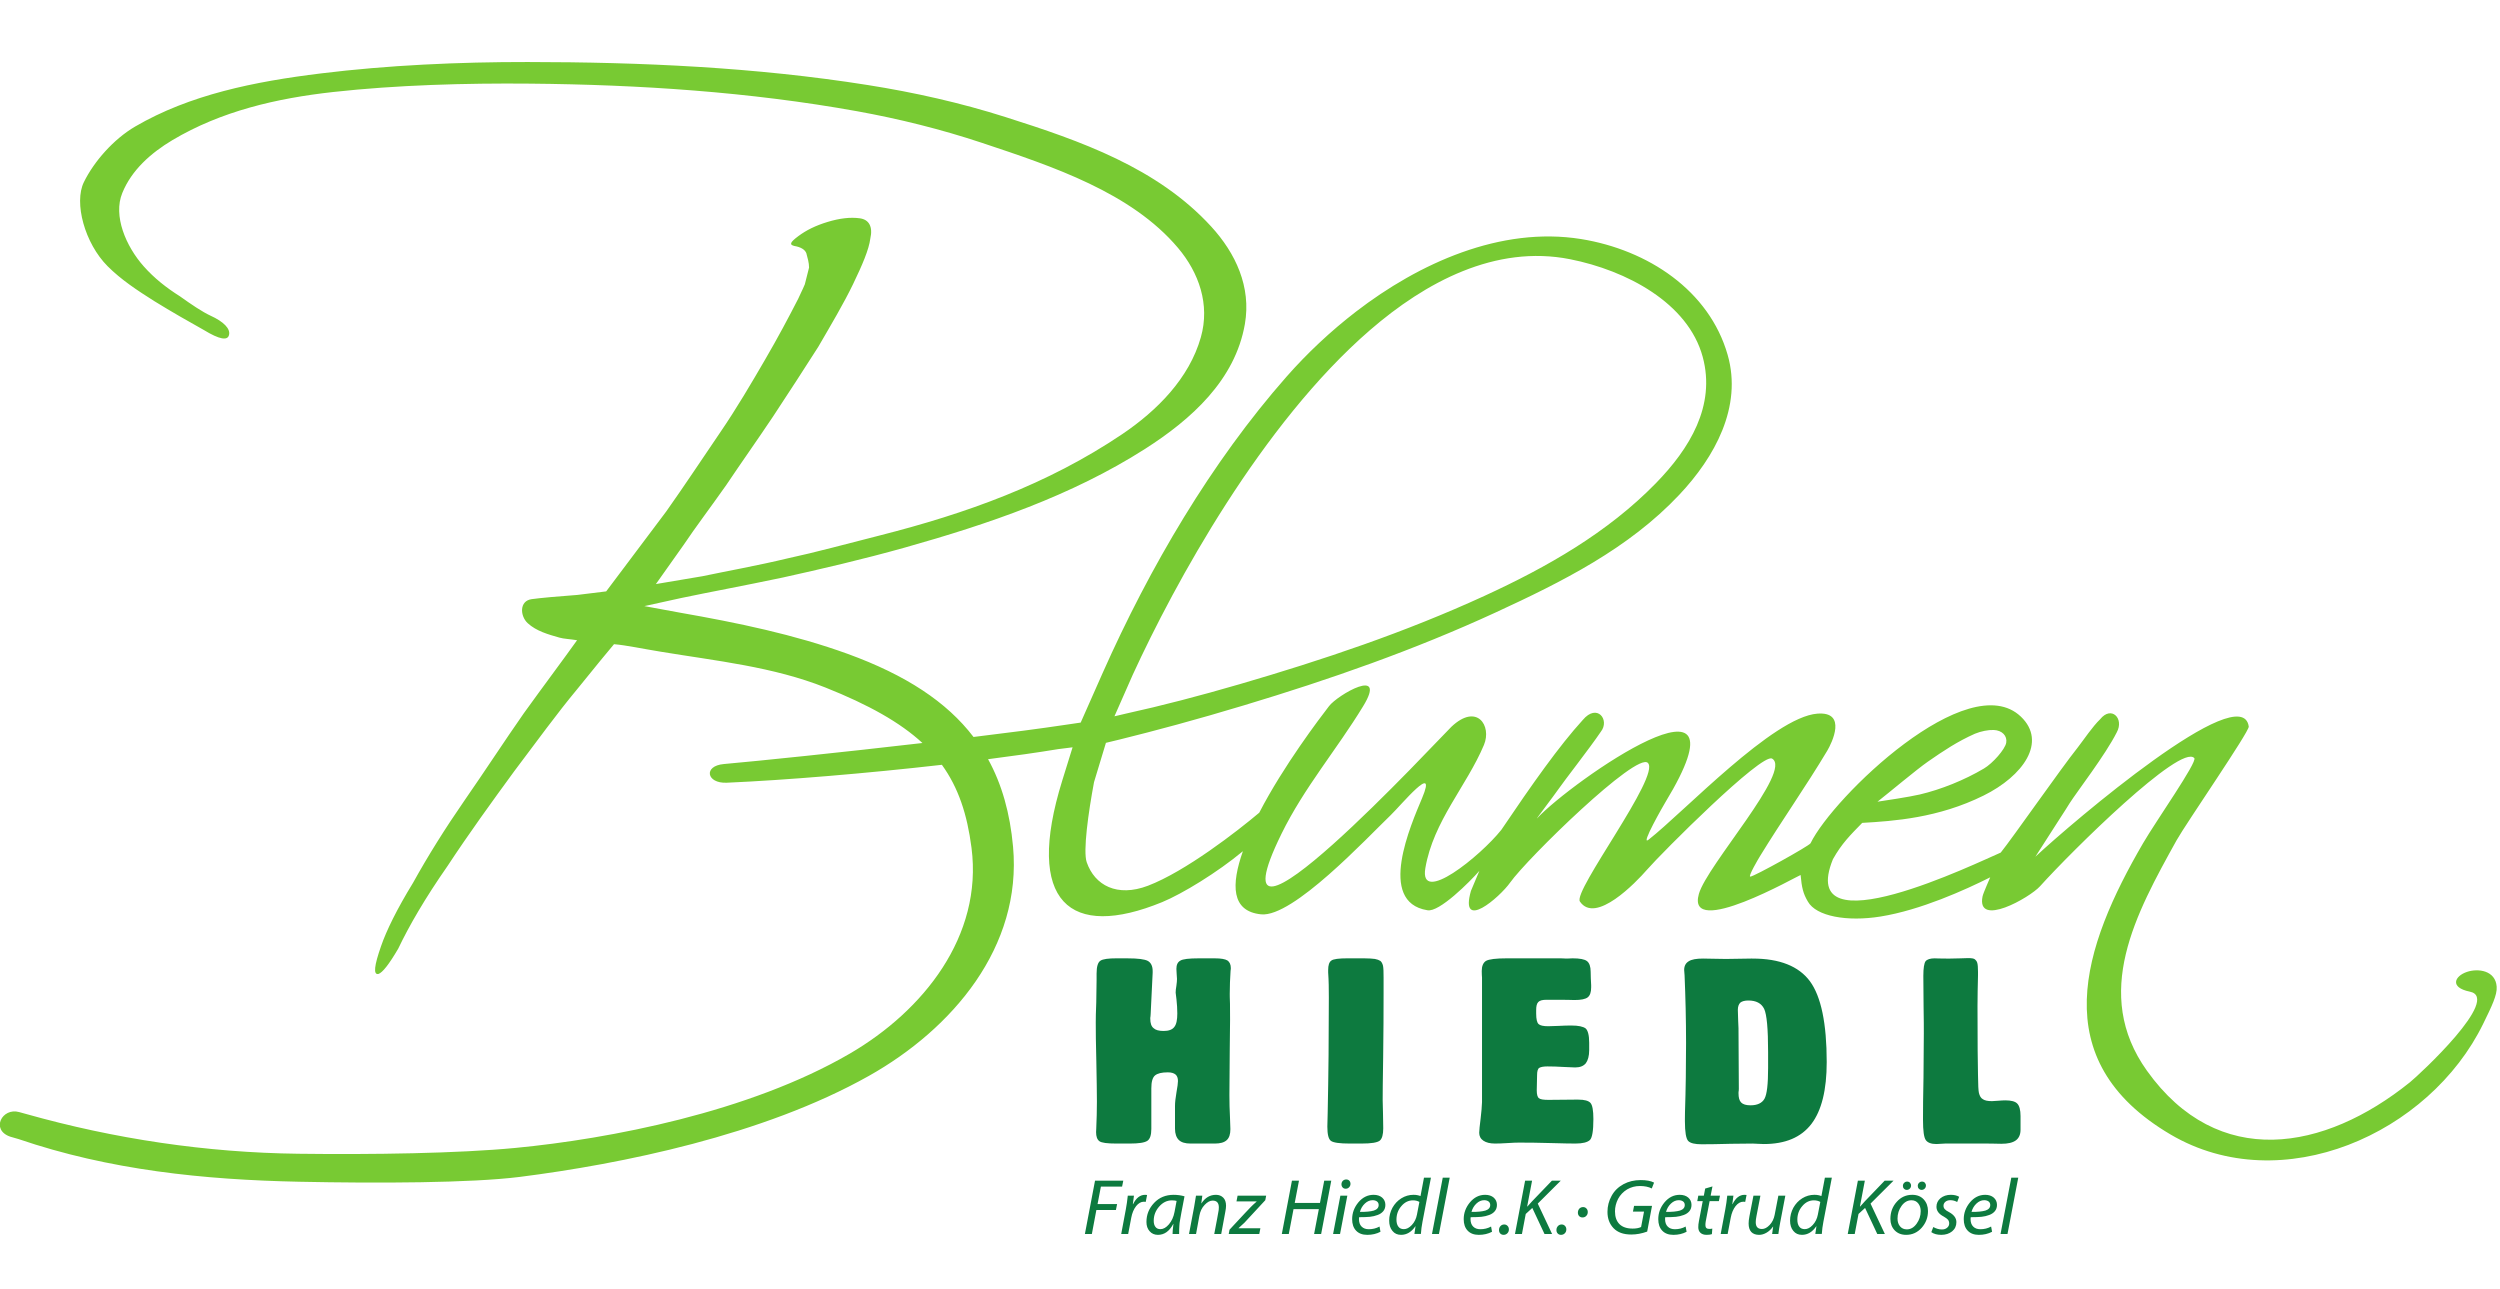 <?xml version="1.0" encoding="UTF-8" standalone="no"?>
<svg
   xmlns:dc="http://purl.org/dc/elements/1.1/"
   xmlns:cc="http://creativecommons.org/ns#"
   xmlns:rdf="http://www.w3.org/1999/02/22-rdf-syntax-ns#"
   xmlns:svg="http://www.w3.org/2000/svg"
   xmlns="http://www.w3.org/2000/svg"
   id="svg8"
   version="1.1"
   viewBox="0 0 135.467 69.85"
   height="264"
   width="512">
  <defs
     id="defs2" />
  <g
     transform="translate(0,-227.15)"
     id="layer1">
    <g
       id="g823"
       transform="matrix(0.258,0,0,-0.258,-7.692,431.821)">
      <path
         d="m 223.545,637.247 c -16.989,-1.973 -34.522,-3.782 -41.687,-4.415 -4.379,-0.381 -3.673,-4.107 0.578,-3.926 12.414,0.543 29.511,1.972 45.198,3.763 3.455,-4.778 5.319,-10.386 6.223,-17.443 2.39,-18.544 -10.113,-34.213 -25.546,-43.206 -21.169,-12.338 -50.625,-17.929 -70.183,-19.81 -11.995,-1.158 -30.306,-1.43 -45.649,-1.231 -19.359,0.235 -38.574,3.112 -57.209,8.359 -0.489,0.146 -0.977,0.272 -1.448,0.398 -3.564,0.996 -6.042,-3.745 -1.844,-5.174 l 1.7,-0.489 c 19.124,-6.53 38.9,-8.557 59.002,-8.973 16.537,-0.345 36.041,-0.272 46.282,1.013 21.223,2.696 51.131,8.721 73.349,21.224 17.587,9.895 32.187,27.102 30.269,48.144 -0.632,7.001 -2.334,13.082 -5.246,18.366 5.355,0.688 10.367,1.393 14.728,2.116 l 3.022,0.38 -2.17,-6.984 c -7.962,-25.655 1.664,-33.454 20.987,-25.529 4.216,1.737 11.616,6.242 16.953,10.693 -2.476,-7.038 -2.476,-12.629 3.837,-13.262 6.659,-0.669 22.146,15.976 27.212,20.843 2.133,2.044 9.914,11.506 6.584,3.565 -2.315,-5.538 -9.534,-21.803 1.086,-23.54 2.462,-0.561 9.046,6.079 10.946,8.268 -1.085,-2.604 -1.483,-3.565 -1.772,-4.215 -2.442,-8.648 6.007,-1.393 8.249,1.773 3.583,5.048 26.561,27.501 28.913,25.113 2.751,-2.678 -15.777,-26.904 -14.276,-29.111 3.275,-4.85 11.778,4.016 14.058,6.639 3.221,3.691 24.137,24.625 26.308,23.376 4.342,-2.514 -13.697,-22.416 -15.379,-28.424 -2.715,-9.607 20.843,3.855 21.367,3.981 0.237,-2.642 0.543,-3.926 1.52,-5.572 1.737,-3.112 8.233,-4.289 15.288,-3.149 8.413,1.357 17.768,5.591 23.015,8.232 0.036,0.018 -1.466,-3.275 -1.611,-4.016 -1.321,-6.604 9.879,-0.289 12.07,2.134 6.713,7.455 29.562,30.035 32.404,26.922 0.706,-0.777 -8.015,-13.17 -10.767,-17.893 -12.591,-21.639 -20.841,-45.522 5.828,-61.19 23.25,-13.641 54.332,0.108 65.642,23.34 1.772,3.62 2.93,5.989 2.804,7.726 -0.235,3.419 -3.89,3.908 -6.242,3.112 -2.587,-0.869 -3.709,-3.257 0.579,-4.143 6.785,-1.32 -10.493,-17.369 -12.574,-19.051 -17.967,-14.457 -40.276,-18.475 -55.22,2.442 -11.562,16.192 -2.352,32.947 6.242,48.417 1.899,3.401 15.288,22.832 15.144,23.863 -1.411,10.277 -37.036,-20.082 -44.816,-27.338 3.147,4.977 6.82,10.549 7.182,11.217 1.556,2.444 7.528,10.169 9.915,14.91 1.593,2.913 -1.14,5.681 -3.492,2.75 -1.627,-1.574 -3.348,-4.179 -4.723,-5.953 -3.582,-4.488 -13.606,-18.889 -16.157,-22.055 -4.614,-1.955 -43.115,-20.771 -35.245,-1.394 1.864,3.33 3.655,5.066 6.152,7.635 6.639,0.38 15.957,1.014 25.493,5.736 8.305,4.107 13.388,11.271 7.834,16.573 -11.055,10.567 -39.461,-16.88 -44.182,-26.597 -0.255,-0.525 -11.816,-6.966 -12.649,-7.002 -0.543,-0.036 1.773,3.872 2.044,4.306 4.541,7.419 9.679,14.709 14.113,22.128 0.978,1.647 4.234,8.286 -2.062,7.797 -9.299,-0.706 -27.99,-20.626 -35.481,-26.489 -1.808,-1.411 3.221,7.346 3.547,7.872 19.053,31.374 -19.667,4.432 -26.94,-3.366 -0.525,-0.561 3.728,5.013 4.451,6.08 1.213,1.772 6.604,8.648 8.938,12.104 1.953,2.461 -0.779,6.078 -3.8,2.461 -4.922,-5.393 -10.62,-13.461 -17.098,-23.068 -4.397,-5.519 -17.315,-15.977 -15.958,-8.034 1.683,9.862 8.648,17.189 12.303,25.855 1.701,4.036 -1.466,8.902 -6.839,3.817 -2.207,-2.08 -52.254,-56.269 -35.68,-22.47 4.759,9.697 11.599,17.676 17.152,26.796 5.174,8.466 -5.356,2.388 -7.165,0.018 -1.919,-2.496 -9.553,-12.502 -14.656,-22.381 -4.631,-3.908 -15.468,-12.32 -23.376,-15.343 -6.477,-2.46 -11.18,0.073 -12.862,4.939 -0.798,2.299 0.343,10.459 1.537,16.826 l 2.498,8.251 2.93,0.707 c 7.238,1.79 16.248,4.197 26.107,7.182 17.968,5.41 35.735,11.616 52.797,19.486 13.931,6.423 27.971,13.426 38.592,24.733 7.437,7.89 13.281,18.454 10.15,29.383 -3.853,13.481 -16.699,22.037 -30.793,24.318 -16.899,2.714 -34.069,-5.103 -47.223,-15.217 -5.391,-4.143 -10.331,-8.811 -14.601,-13.659 -15.867,-18.021 -28.75,-40.021 -38.629,-62.222 l -4.63,-10.457 -3.203,-0.47 c -5.175,-0.779 -11.941,-1.665 -19.306,-2.553 -5.626,7.383 -14.238,13.011 -26.398,17.442 -11.271,4.089 -23.195,6.55 -35.262,8.667 l -7.473,1.375 7.816,1.718 c 6.405,1.34 12.756,2.497 21.188,4.27 8.088,1.791 16.754,3.799 25.728,6.314 17.532,4.941 34.956,10.857 50.372,20.68 9.788,6.243 18.979,14.494 21.023,26.272 1.357,7.817 -1.955,14.872 -7.074,20.463 -11.327,12.375 -27.484,18.002 -43.151,22.978 -9.445,3.004 -19.16,5.192 -29.004,6.749 -23.61,3.744 -47.584,4.813 -71.395,4.83 -14.384,0.018 -29.437,-0.669 -43.387,-2.388 -14.058,-1.719 -27.592,-4.47 -39.063,-11.163 -4.523,-2.642 -8.649,-7.346 -10.766,-11.671 -2.135,-4.324 0.181,-12.864 4.994,-17.677 2.804,-2.803 6.187,-5.048 9.805,-7.327 3.637,-2.244 7.256,-4.307 10.368,-6.042 3.347,-2.044 5.048,-2.299 5.319,-1.032 0.309,1.266 -1.103,2.768 -3.908,4.035 -1.7,0.796 -3.944,2.297 -6.423,4.071 -2.806,1.772 -5.357,3.763 -7.599,6.295 -3.728,4.198 -6.46,10.603 -4.487,15.398 1.953,4.813 6.006,8.395 10.512,11.091 10.276,6.115 21.91,8.793 33.779,10.114 13.28,1.466 27.773,1.881 41.415,1.756 22.924,-0.217 45.956,-1.719 68.59,-5.79 8.885,-1.61 17.696,-3.799 26.289,-6.658 14.874,-4.957 31.319,-10.422 41.142,-22.056 4.381,-5.192 6.75,-11.869 4.796,-18.762 -2.442,-8.648 -9.228,-15.434 -16.519,-20.354 -15.705,-10.585 -32.858,-16.682 -50.931,-21.278 -7.003,-1.773 -13.444,-3.545 -19.36,-4.813 -6.152,-1.483 -13.081,-2.732 -17.876,-3.745 l -9.771,-1.647 5.807,8.196 c 2.533,3.781 5.61,7.816 8.992,12.63 3.04,4.541 6.423,9.3 9.807,14.365 3.347,5.049 6.423,9.844 9.499,14.638 2.787,4.796 5.321,9.065 7.292,13.135 1.936,4.017 3.347,7.292 3.636,9.589 0.579,2.534 -0.289,4.016 -2.225,4.272 -1.972,0.27 -4.216,0 -6.731,-0.761 -2.514,-0.76 -4.486,-1.737 -6.187,-3.005 -1.664,-1.248 -1.936,-1.772 -0.832,-2.044 1.393,-0.235 2.225,-0.759 2.533,-1.501 0.271,-1.032 0.578,-2.009 0.578,-3.04 -0.307,-1.266 -0.578,-2.261 -0.886,-3.51 -0.524,-1.267 -1.085,-2.297 -1.393,-3.039 -1.936,-3.781 -4.216,-8.088 -7.002,-12.865 -2.804,-4.811 -5.88,-10.095 -9.499,-15.378 -3.637,-5.338 -7.272,-10.856 -11.201,-16.411 l -12.627,-16.808 -6.043,-0.743 c -3.366,-0.234 -7.962,-0.652 -9.608,-0.886 -2.623,-0.362 -2.46,-3.546 -0.832,-5.048 1.808,-1.665 4.324,-2.371 6.694,-3.04 0.868,-0.253 2.281,-0.306 3.673,-0.542 -3.058,-4.288 -7.021,-9.553 -11.199,-15.361 -4.216,-6.042 -8.16,-12.122 -12.358,-18.164 -4.197,-6.062 -7.816,-11.869 -10.893,-17.424 -3.382,-5.518 -5.59,-10.024 -6.73,-13.334 -1.411,-4.035 -1.665,-6.043 -0.543,-5.809 0.85,0.271 2.224,2.009 4.161,5.319 2.28,4.778 5.609,10.549 10.367,17.37 4.488,6.821 9.245,13.388 14.022,19.921 4.76,6.315 8.975,12.122 13.172,17.171 3.89,4.812 6.676,8.214 7.762,9.481 2.678,-0.235 5.771,-0.923 9.788,-1.575 11.653,-1.934 23.611,-3.148 34.611,-7.526 9.12,-3.637 15.687,-7.329 20.374,-11.652 z m 66.635,12.356 c -8.378,-2.444 -16.509,-4.559 -23.721,-6.141 l -2.584,-0.606 3.853,8.741 c 8.779,19.12 27.082,52.709 49.834,72.381 11.637,10.062 26.339,17.988 42.012,14.878 11.825,-2.346 24.781,-9.164 27.852,-20.507 2.783,-10.277 -2.772,-19.302 -9.833,-26.537 -10.149,-10.404 -22.884,-17.637 -36.012,-23.667 -16.581,-7.615 -33.898,-13.44 -51.401,-18.543 z M 451.171,637.288 c -0.249,-1.368 -2.808,-4.289 -4.671,-5.394 -4.128,-2.445 -9.012,-4.407 -13.486,-5.46 -2.2,-0.517 -7.55,-1.32 -8.88,-1.513 2.312,1.802 8.208,6.762 10.606,8.425 3.318,2.303 6.22,4.235 9.852,5.849 1.286,0.53 2.813,0.831 3.947,0.79 1.775,-0.066 2.894,-1.25 2.631,-2.697"
         style="fill:#78ca33;fill-opacity:1;fill-rule:evenodd;stroke:none"
         id="path825" />
      <path
         d="m 264.402,592.027 v 0 c -1.8,0 -2.942,-0.15 -3.463,-0.497 -0.536,-0.346 -0.812,-1.239 -0.812,-2.693 v -1.338 c 0,-1.19 -0.054,-2.776 -0.07,-4.759 -0.087,-1.967 -0.104,-3.372 -0.104,-4.165 0,-1.768 0.016,-4.479 0.12,-8.18 0.07,-3.719 0.121,-6.545 0.121,-8.461 0,-1.852 -0.051,-3.752 -0.137,-5.686 -0.035,-0.379 -0.035,-0.628 -0.035,-0.711 0,-0.94 0.225,-1.57 0.693,-1.917 0.468,-0.347 1.644,-0.496 3.584,-0.496 h 2.806 c 1.87,0 3.099,0.181 3.688,0.578 0.554,0.365 0.832,1.207 0.832,2.496 v 8.528 c 0,1.338 0.241,2.247 0.761,2.692 0.537,0.447 1.403,0.662 2.701,0.662 0.746,0 1.265,-0.166 1.612,-0.446 0.362,-0.298 0.518,-0.777 0.518,-1.389 0,-0.413 -0.103,-1.206 -0.311,-2.363 -0.206,-1.19 -0.31,-2.131 -0.31,-2.876 v -4.76 c 0,-1.074 0.293,-1.867 0.795,-2.363 0.519,-0.512 1.334,-0.76 2.494,-0.76 h 5.057 c 1.159,0 1.99,0.23 2.526,0.727 0.519,0.478 0.761,1.239 0.761,2.296 0,0.051 -0.015,0.876 -0.085,2.479 -0.085,1.587 -0.121,3.139 -0.121,4.695 0,2.775 0.036,5.916 0.07,9.418 0.051,3.521 0.069,5.619 0.069,6.363 0,1.024 0,2.132 -0.017,3.355 -0.051,1.206 -0.051,1.916 -0.051,2.098 0,1.62 0.069,3.223 0.171,4.842 0.055,0.314 0.055,0.496 0.055,0.578 0,0.761 -0.26,1.29 -0.712,1.604 -0.501,0.297 -1.367,0.445 -2.665,0.445 l -3.342,10e-4 c -2.061,0 -3.36,-0.15 -3.88,-0.48 -0.571,-0.314 -0.831,-0.892 -0.831,-1.735 0,-0.182 0.017,-0.528 0.051,-0.975 0.036,-0.48 0.072,-0.843 0.072,-1.14 0,-0.33 -0.036,-0.81 -0.123,-1.422 -0.121,-0.628 -0.155,-1.107 -0.155,-1.455 0,10e-4 0.068,-0.462 0.172,-1.437 0.106,-0.992 0.174,-1.967 0.174,-2.942 0,-1.339 -0.191,-2.297 -0.642,-2.843 -0.43,-0.562 -1.177,-0.826 -2.234,-0.826 -1.002,0 -1.696,0.198 -2.112,0.595 -0.465,0.364 -0.691,1.025 -0.691,2 9e-4,0.099 0,0.281 0.053,0.529 0.034,0.231 0.034,0.413 0.034,0.545 l 0.415,8.56 v 0.363 c 0,1.025 -0.347,1.735 -1.004,2.115 -0.675,0.364 -2.096,0.545 -4.261,0.545 l -2.233,10e-4 z m 51.824,0 h -3.34 c -1.887,0 -3.049,-0.15 -3.463,-0.48 -0.451,-0.314 -0.659,-0.974 -0.659,-1.967 0,-0.049 0,-0.248 0,-0.529 0.122,-1.751 0.14,-3.487 0.14,-5.206 0,-8.048 -0.069,-16.146 -0.244,-24.325 -0.033,-1.571 -0.069,-2.529 -0.069,-2.844 0.002,-1.635 0.244,-2.645 0.779,-3.008 0.52,-0.363 1.816,-0.544 3.912,-0.544 h 2.478 c 2.061,0 3.324,0.198 3.86,0.628 0.468,0.412 0.71,1.256 0.71,2.561 0,0.811 -0.017,1.901 -0.052,3.207 -0.051,1.304 -0.067,2.231 -0.067,2.726 0,1.057 0.016,4.082 0.103,9.074 0.07,4.989 0.087,9.418 0.087,13.351 l 8e-4,3.24 c 0,1.24 -0.018,2.082 -0.123,2.562 -0.12,0.478 -0.311,0.81 -0.553,1.008 -0.278,0.182 -0.678,0.331 -1.144,0.414 -0.483,0.083 -1.281,0.115 -2.356,0.132 z m 24.85,-4 V 561.816 c -0.035,-0.925 -0.122,-2.082 -0.295,-3.47 -0.174,-1.436 -0.295,-2.413 -0.295,-2.958 0,-0.71 0.295,-1.273 0.882,-1.668 0.59,-0.398 1.403,-0.596 2.409,-0.596 0.658,0 1.522,0.017 2.7,0.1 1.161,0.082 1.939,0.098 2.407,0.098 1.818,0 4.051,-0.016 6.684,-0.098 2.615,-0.083 4.329,-0.1 5.142,-0.1 1.49,0 2.511,0.247 3.048,0.76 0.468,0.496 0.71,1.95 0.71,4.379 10e-4,1.818 -0.207,2.959 -0.624,3.405 -0.415,0.447 -1.246,0.679 -2.527,0.679 -0.086,0 -0.364,0 -0.83,0 -1.922,-0.018 -3.742,-0.051 -5.455,-0.051 -1.055,9e-4 -1.714,0.101 -1.991,0.347 -0.311,0.216 -0.467,0.76 -0.467,1.653 l 0.069,3.207 c 0,0.81 0.156,1.339 0.467,1.52 0.329,0.183 0.867,0.298 1.714,0.298 1.022,0 2.131,-0.034 3.429,-0.115 1.246,-0.067 2.06,-0.1 2.372,-0.1 1.022,0 1.749,0.28 2.251,0.876 0.433,0.577 0.71,1.503 0.71,2.743 l 5e-4,1.569 c 0,1.587 -0.277,2.596 -0.745,3.008 -0.536,0.398 -1.524,0.611 -3.013,0.611 -0.744,0 -1.645,-0.017 -2.736,-0.083 -1.074,-0.049 -1.818,-0.067 -2.129,-0.067 -1.005,10e-4 -1.679,0.149 -1.992,0.447 -0.346,0.281 -0.519,1.058 -0.519,2.231 v 0.71 c 0,0.827 0.122,1.372 0.45,1.703 0.312,0.314 0.849,0.462 1.645,0.462 h 3.289 c 0.347,0 0.797,0 1.403,-0.017 0.589,-0.032 1.005,-0.032 1.247,-0.032 1.367,0 2.302,0.18 2.805,0.577 0.467,0.381 0.709,1.058 0.709,2.066 0.001,0.083 0,0.232 0,0.48 -0.051,0.975 -0.104,1.917 -0.104,2.809 0,1.091 -0.26,1.851 -0.779,2.247 -0.52,0.397 -1.54,0.578 -3.03,0.578 -0.329,10e-4 -0.71,-0.016 -1.126,-0.048 -0.12,0 -0.19,0 -0.225,0 -0.172,0 -0.38,0 -0.658,0.033 -0.276,0.017 -0.467,0.016 -0.519,0.016 l -11.204,10e-4 c -2.355,0 -3.826,-0.182 -4.451,-0.546 -0.587,-0.38 -0.883,-1.091 -0.883,-2.115 0.002,-0.232 0,-0.529 0.019,-0.825 0.035,-0.282 0.035,-0.463 0.035,-0.513 z m 53.937,-23.252 -0.07,12.56 c 0,0.215 -0.052,0.744 -0.069,1.603 -0.033,0.875 -0.068,1.619 -0.068,2.28 0,0.677 0.19,1.173 0.519,1.504 0.347,0.282 0.918,0.446 1.68,0.446 1.644,2e-4 2.736,-0.578 3.324,-1.752 0.555,-1.173 0.832,-4.181 0.832,-9.074 l 3e-4,-3.337 c 0,-3.405 -0.243,-5.553 -0.763,-6.48 -0.518,-0.906 -1.506,-1.371 -2.926,-1.371 -0.952,0 -1.593,0.199 -1.974,0.596 -0.38,0.379 -0.553,1.023 -0.553,1.95 0,0.131 0,0.33 0.053,0.578 0.017,0.231 0.016,0.396 0.017,0.495 z m 2.649,27.202 -5.368,-0.083 c -0.918,0 -1.905,0.033 -2.962,0.049 -1.073,0.034 -1.661,0.034 -1.835,0.034 -1.402,0 -2.406,-0.182 -2.995,-0.562 -0.64,-0.38 -0.97,-0.991 -0.97,-1.835 9e-4,-0.083 0.035,-0.479 0.087,-1.14 0.191,-4.561 0.311,-9.288 0.311,-14.197 0,-4.876 -0.068,-9.733 -0.224,-14.51 -0.017,-0.808 -0.017,-1.288 -0.017,-1.421 v -0.495 c 0,-2.298 0.241,-3.671 0.693,-4.151 0.468,-0.478 1.403,-0.693 2.822,-0.693 1.8,0 3.584,0.034 5.35,0.082 0.398,0.018 0.589,0.018 0.675,0.018 l 4.71,0.049 c 0.173,0 0.501,-0.016 1.022,-0.049 0.52,-0.018 0.951,-0.051 1.298,-0.051 4.503,0 7.826,1.388 9.991,4.214 2.148,2.81 3.22,7.141 3.22,13.007 0.001,8.098 -1.178,13.766 -3.514,16.955 -2.356,3.19 -6.39,4.777 -12.018,4.777 z m 40.658,-38.853 h 8.933 c 0.173,0 0.589,0 1.264,-0.016 0.657,-0.033 1.195,-0.033 1.644,-0.033 1.368,0 2.373,0.23 3.047,0.725 0.66,0.497 0.971,1.241 0.971,2.249 v 2.842 c 0,1.29 -0.243,2.198 -0.71,2.645 -0.433,0.446 -1.281,0.66 -2.51,0.66 -0.382,0 -0.867,-0.033 -1.49,-0.082 -0.641,-0.05 -1.056,-0.083 -1.3,-0.083 -0.882,0 -1.505,0.132 -1.887,0.397 -0.432,0.232 -0.691,0.694 -0.847,1.339 -0.103,0.429 -0.172,1.669 -0.191,3.733 -0.052,2.017 -0.104,6.859 -0.104,14.477 0,2.083 0.052,4.213 0.104,6.43 0,0.462 0,0.726 0,0.792 0,0.909 -0.052,1.536 -0.156,1.883 -0.086,0.331 -0.311,0.595 -0.589,0.793 -0.138,0.067 -0.311,0.133 -0.485,0.148 -0.225,0.034 -0.502,0.05 -0.866,0.05 -0.243,0 -0.761,-0.016 -1.592,-0.05 -0.832,-0.016 -1.577,-0.048 -2.218,-0.048 -0.9,0 -1.817,0 -2.753,0.033 -0.242,0.017 -0.416,0.016 -0.433,0.016 -0.952,10e-4 -1.592,-0.214 -1.921,-0.61 -0.295,-0.413 -0.468,-1.439 -0.468,-3.075 0,-1.619 0.034,-3.75 0.051,-6.411 0.052,-2.66 0.052,-4.545 0.052,-5.619 0,-2.281 -0.052,-5.354 -0.069,-9.287 -0.085,-3.933 -0.103,-6.726 -0.103,-8.396 v -0.545 c 0,-2.28 0.19,-3.669 0.588,-4.23 0.399,-0.546 1.126,-0.827 2.217,-0.827 0.242,0 0.588,0.033 0.952,0.051 0.399,0.033 0.692,0.049 0.867,0.049"
         style="fill:#0d7a3f;fill-opacity:1;fill-rule:evenodd;stroke:none"
         id="path827" />
      <path
         d="m 257.671,534.131 h 1.463 l 0.947,5.035 h 4.104 l 0.249,1.247 h -4.104 l 0.7,3.672 h 4.452 l 0.25,1.247 h -5.933 z m 9.089,0 0.648,3.422 c 0.182,0.981 0.531,1.795 1.013,2.427 0.5,0.613 1.03,0.928 1.628,0.928 0.199,10e-4 0.333,-0.016 0.399,-0.033 l 0.284,1.447 c -0.167,0.015 -0.3,0.033 -0.417,0.033 -1.046,0 -1.894,-0.665 -2.524,-1.96 h -0.052 c 0.067,0.448 0.151,1.046 0.233,1.778 h -1.295 c -0.101,-1.013 -0.25,-1.979 -0.416,-2.893 l -0.964,-5.15 z m 9.737,4.637 v 0 c -0.199,-1.065 -0.598,-1.929 -1.179,-2.61 -0.581,-0.681 -1.18,-1.014 -1.777,-1.014 -0.467,0 -0.815,0.151 -1.048,0.465 -0.25,0.315 -0.367,0.75 -0.367,1.296 0,1.131 0.383,2.127 1.148,2.991 0.763,0.863 1.645,1.296 2.675,1.296 0.415,0 0.748,-0.05 0.981,-0.117 z m 0.964,-4.637 v 0 c 0,0.681 0.015,1.246 0.049,1.679 0.016,0.415 0.065,0.847 0.15,1.261 0.067,0.433 0.365,2.078 0.931,4.969 -0.698,0.199 -1.463,0.315 -2.277,0.315 -1.678,0 -3.041,-0.566 -4.105,-1.695 -1.081,-1.147 -1.612,-2.477 -1.612,-4.004 0,-0.797 0.214,-1.445 0.666,-1.946 0.447,-0.513 1.029,-0.764 1.744,-0.764 1.348,0 2.409,0.764 3.224,2.293 h 0.033 c -0.132,-1.028 -0.182,-1.726 -0.182,-2.109 z m 3.555,0 0.698,3.821 c 0.166,0.931 0.531,1.695 1.113,2.295 0.566,0.598 1.115,0.897 1.678,0.897 0.866,0 1.297,-0.482 1.297,-1.429 0,-0.182 -0.017,-0.365 -0.032,-0.564 -0.034,-0.216 -0.134,-0.8 -0.318,-1.78 l -0.614,-3.239 h 1.462 l 0.866,4.687 c 0.099,0.497 0.148,0.912 0.148,1.245 0,0.731 -0.199,1.313 -0.582,1.695 -0.398,0.399 -0.914,0.598 -1.528,0.598 -1.262,0 -2.276,-0.598 -3.056,-1.794 h -0.034 l 0.216,1.611 h -1.329 c -0.084,-0.615 -0.216,-1.38 -0.382,-2.31 l -1.081,-5.733 z m 6.864,0 h 6.415 l 0.233,1.197 h -4.572 v 0.049 c 0.533,0.466 0.948,0.848 1.216,1.113 0.249,0.267 1.71,1.845 4.387,4.736 l 0.182,0.948 h -6 l -0.232,-1.196 h 4.221 v -0.051 c -0.581,-0.514 -0.981,-0.881 -1.214,-1.13 -0.25,-0.234 -1.729,-1.828 -4.469,-4.769 z m 13.276,11.2 -2.125,-11.2 h 1.461 l 0.996,5.217 h 5.317 l -0.995,-5.217 h 1.479 l 2.126,11.2 h -1.478 l -0.897,-4.686 h -5.301 l 0.897,4.686 z m 10.103,-11.2 1.531,8.043 h -1.464 l -1.528,-8.043 z m 2.195,10.519 v 0 c 0,0.282 -0.085,0.498 -0.25,0.681 -0.166,0.165 -0.383,0.249 -0.648,0.249 -0.283,0 -0.517,-0.102 -0.714,-0.283 -0.183,-0.2 -0.283,-0.433 -0.283,-0.732 0,-0.265 0.083,-0.481 0.248,-0.665 0.15,-0.165 0.366,-0.265 0.631,-0.265 0.3,0 0.532,0.1 0.733,0.315 0.182,0.201 0.282,0.431 0.282,0.699 z m 1.978,-5.881 v 0 c 0.199,0.713 0.548,1.295 1.046,1.76 0.499,0.464 1.031,0.698 1.629,0.698 0.382,0 0.681,-0.1 0.912,-0.266 0.234,-0.183 0.351,-0.432 0.351,-0.749 0,-0.563 -0.351,-0.947 -1.014,-1.164 -0.681,-0.198 -1.662,-0.296 -2.924,-0.279 z m 4.121,-3.076 v 0 c -0.698,-0.382 -1.446,-0.565 -2.26,-0.565 -0.632,10e-4 -1.13,0.183 -1.497,0.548 -0.381,0.368 -0.565,0.914 -0.565,1.613 0,0.148 0.017,0.265 0.035,0.366 0.929,0 1.694,0.032 2.258,0.082 0.583,0.068 1.115,0.183 1.629,0.382 0.516,0.183 0.912,0.467 1.197,0.815 0.282,0.348 0.431,0.78 0.431,1.313 0,0.615 -0.232,1.13 -0.68,1.528 -0.448,0.382 -1.048,0.582 -1.795,0.582 -1.245,0 -2.31,-0.533 -3.192,-1.579 -0.879,-1.062 -1.312,-2.242 -1.312,-3.538 0,-1.014 0.265,-1.814 0.83,-2.412 0.55,-0.58 1.331,-0.88 2.344,-0.88 1.031,0 1.961,0.216 2.775,0.648 z m 7.858,2.494 v 0 c -0.166,-0.865 -0.531,-1.597 -1.079,-2.178 -0.549,-0.583 -1.098,-0.864 -1.663,-0.864 -0.513,0 -0.896,0.166 -1.163,0.531 -0.265,0.349 -0.398,0.831 -0.398,1.463 0,1.08 0.333,2.044 1.03,2.843 0.681,0.813 1.496,1.212 2.443,1.212 0.531,0 0.979,-0.117 1.345,-0.332 z m 1.479,7.775 -0.73,-3.87 c -0.416,0.166 -0.898,0.265 -1.463,0.265 -0.931,0 -1.78,-0.249 -2.559,-0.732 -0.797,-0.498 -1.413,-1.163 -1.878,-1.994 -0.449,-0.847 -0.682,-1.744 -0.682,-2.691 8e-4,-0.896 0.217,-1.611 0.682,-2.161 0.449,-0.564 1.046,-0.831 1.811,-0.831 1.197,0 2.193,0.599 3.008,1.796 h 0.033 l -0.233,-1.611 h 1.362 c 0.051,0.847 0.167,1.696 0.334,2.559 l 1.778,9.271 z m 3.141,-11.83 2.261,11.83 h -1.462 l -2.26,-11.83 z m 6.83,4.637 v 0 c 0.199,0.713 0.549,1.295 1.047,1.76 0.498,0.464 1.029,0.698 1.628,0.698 0.383,0 0.681,-0.1 0.914,-0.266 0.234,-0.183 0.35,-0.432 0.35,-0.749 0,-0.563 -0.35,-0.947 -1.013,-1.164 -0.681,-0.198 -1.663,-0.296 -2.926,-0.279 z m 4.121,-3.076 v 0 c -0.698,-0.382 -1.446,-0.565 -2.26,-0.565 -0.632,10e-4 -1.13,0.183 -1.495,0.548 -0.382,0.368 -0.566,0.914 -0.566,1.613 3e-4,0.148 0.016,0.265 0.034,0.366 0.93,0 1.694,0.032 2.259,0.082 0.581,0.068 1.113,0.183 1.628,0.382 0.516,0.183 0.915,0.467 1.197,0.815 0.282,0.348 0.432,0.78 0.432,1.313 0,0.615 -0.233,1.13 -0.682,1.528 -0.449,0.382 -1.046,0.582 -1.795,0.582 -1.246,0 -2.309,-0.533 -3.19,-1.579 -0.88,-1.062 -1.312,-2.242 -1.312,-3.538 0,-1.014 0.265,-1.814 0.831,-2.412 0.547,-0.58 1.329,-0.88 2.342,-0.88 1.03,0 1.962,0.216 2.774,0.648 z m 3.739,-0.597 v 0 c 0,0.299 -0.1,0.547 -0.281,0.733 -0.184,0.197 -0.417,0.298 -0.699,0.298 -0.315,0 -0.582,-0.117 -0.781,-0.333 -0.215,-0.234 -0.315,-0.497 -0.315,-0.83 0,-0.302 0.082,-0.533 0.265,-0.731 0.183,-0.184 0.415,-0.284 0.698,-0.284 0.316,0 0.598,0.117 0.798,0.333 0.216,0.217 0.316,0.482 0.316,0.815 z m 1.279,-0.964 h 1.464 l 0.797,4.204 1.38,1.263 2.559,-5.467 h 1.595 l -3.008,6.381 4.836,4.819 h -1.861 l -4.171,-4.339 c -0.366,-0.381 -0.682,-0.731 -0.964,-1.078 h -0.067 l 1.031,5.417 h -1.463 z m 10.785,0.964 v 0 c 0,0.299 -0.1,0.547 -0.282,0.733 -0.182,0.197 -0.416,0.298 -0.698,0.298 -0.315,0 -0.582,-0.117 -0.782,-0.333 -0.214,-0.234 -0.316,-0.497 -0.316,-0.83 10e-4,-0.302 0.085,-0.533 0.266,-0.731 0.183,-0.184 0.416,-0.284 0.698,-0.284 0.317,0 0.599,0.117 0.798,0.333 0.216,0.217 0.316,0.482 0.316,0.815 z m 4.504,3.656 v 0 c 0,0.298 -0.1,0.548 -0.283,0.73 -0.183,0.199 -0.416,0.298 -0.698,0.298 -0.331,0 -0.582,-0.117 -0.797,-0.332 -0.199,-0.233 -0.299,-0.515 -0.299,-0.831 3e-4,-0.3 0.082,-0.53 0.266,-0.731 0.183,-0.183 0.415,-0.283 0.698,-0.283 0.315,0 0.598,0.1 0.798,0.333 0.216,0.216 0.315,0.481 0.316,0.815 z m 13.492,1.277 h -3.771 l -0.233,-1.195 h 2.327 l -0.615,-3.241 c -0.482,-0.232 -1.081,-0.331 -1.778,-0.331 -1.214,0 -2.127,0.316 -2.76,0.931 -0.631,0.632 -0.946,1.513 -0.946,2.692 0,0.882 0.216,1.763 0.648,2.609 0.449,0.832 1.081,1.496 1.894,1.995 0.83,0.482 1.711,0.715 2.692,0.715 0.982,0 1.828,-0.167 2.493,-0.516 l 0.481,1.231 c -0.681,0.364 -1.628,0.531 -2.808,0.531 -1.347,0 -2.543,-0.281 -3.623,-0.864 -1.096,-0.598 -1.927,-1.412 -2.493,-2.458 -0.581,-1.048 -0.863,-2.178 -0.863,-3.356 0,-1.413 0.432,-2.543 1.278,-3.425 0.865,-0.897 2.094,-1.33 3.723,-1.33 1.08,0 2.193,0.2 3.34,0.616 z m 2.942,-1.26 v 0 c 0.199,0.713 0.548,1.295 1.046,1.76 0.499,0.464 1.031,0.698 1.629,0.698 0.382,0 0.681,-0.1 0.914,-0.266 0.233,-0.183 0.348,-0.432 0.348,-0.749 0,-0.563 -0.348,-0.947 -1.013,-1.164 -0.681,-0.198 -1.661,-0.296 -2.924,-0.279 z m 4.121,-3.076 v 0 c -0.698,-0.382 -1.445,-0.565 -2.26,-0.565 -0.632,10e-4 -1.13,0.183 -1.495,0.548 -0.383,0.368 -0.566,0.914 -0.566,1.613 3e-4,0.148 0.017,0.265 0.034,0.366 0.93,0 1.696,0.032 2.26,0.082 0.582,0.068 1.114,0.183 1.629,0.382 0.515,0.183 0.914,0.467 1.196,0.815 0.283,0.348 0.432,0.78 0.432,1.313 6e-4,0.615 -0.233,1.13 -0.681,1.528 -0.449,0.382 -1.047,0.582 -1.796,0.582 -1.246,0 -2.309,-0.533 -3.19,-1.579 -0.88,-1.062 -1.312,-2.242 -1.312,-3.538 8e-4,-1.014 0.266,-1.814 0.832,-2.412 0.548,-0.58 1.329,-0.88 2.342,-0.88 1.031,0 1.961,0.216 2.775,0.648 z m 4.104,7.976 -0.282,-1.494 h -1.164 l -0.215,-1.147 h 1.145 l -0.798,-4.204 c -0.099,-0.464 -0.133,-0.898 -0.133,-1.281 3e-4,-0.497 0.149,-0.882 0.449,-1.162 0.3,-0.282 0.731,-0.433 1.296,-0.433 0.499,0 0.864,0.052 1.115,0.151 l 0.083,1.162 c -0.167,-0.049 -0.383,-0.066 -0.666,-0.066 -0.532,0 -0.781,0.266 -0.781,0.797 10e-4,0.233 0.017,0.498 0.067,0.782 0.05,0.281 0.316,1.694 0.814,4.253 h 1.944 l 0.233,1.147 h -1.96 l 0.383,1.944 z m 4.72,-9.537 0.648,3.422 c 0.182,0.981 0.53,1.795 1.012,2.427 0.5,0.613 1.031,0.928 1.629,0.928 0.2,10e-4 0.332,-0.016 0.399,-0.033 l 0.283,1.447 c -0.167,0.015 -0.3,0.033 -0.416,0.033 -1.048,0 -1.895,-0.665 -2.526,-1.96 h -0.05 c 0.065,0.448 0.149,1.046 0.231,1.778 h -1.294 c -0.1,-1.013 -0.249,-1.979 -0.415,-2.893 l -0.964,-5.15 z m 10.65,8.043 -0.78,-4.04 c -0.166,-0.846 -0.515,-1.561 -1.047,-2.11 -0.532,-0.564 -1.064,-0.848 -1.611,-0.848 -0.88,0 -1.312,0.465 -1.312,1.429 0,0.168 0.016,0.351 0.033,0.549 0.034,0.183 0.066,0.432 0.117,0.714 l 0.83,4.305 h -1.463 l -0.846,-4.337 c -0.117,-0.598 -0.167,-1.097 -0.167,-1.495 0,-0.798 0.183,-1.38 0.564,-1.796 0.383,-0.398 0.932,-0.599 1.63,-0.599 0.531,0 1.047,0.151 1.561,0.45 0.516,0.299 0.964,0.715 1.364,1.278 l 0.033,-0.016 -0.216,-1.528 h 1.311 c 0.101,0.78 0.218,1.544 0.366,2.309 l 1.097,5.734 z m 8.293,-3.987 v 0 c -0.166,-0.865 -0.531,-1.597 -1.08,-2.178 -0.547,-0.583 -1.096,-0.864 -1.661,-0.864 -0.515,0 -0.898,0.166 -1.163,0.531 -0.266,0.349 -0.399,0.831 -0.399,1.463 0,1.08 0.333,2.044 1.03,2.843 0.681,0.813 1.496,1.212 2.443,1.212 0.531,0 0.981,-0.117 1.347,-0.332 z m 1.481,7.775 -0.733,-3.87 c -0.415,0.166 -0.897,0.265 -1.463,0.265 -0.931,0 -1.777,-0.249 -2.559,-0.732 -0.796,-0.498 -1.412,-1.163 -1.878,-1.994 -0.447,-0.847 -0.681,-1.744 -0.681,-2.691 10e-4,-0.896 0.217,-1.611 0.681,-2.161 0.45,-0.564 1.048,-0.831 1.813,-0.831 1.195,0 2.193,0.599 3.006,1.796 h 0.034 l -0.231,-1.611 h 1.363 c 0.049,0.847 0.165,1.696 0.332,2.559 l 1.778,9.271 z m 4.8,-11.83 h 1.464 l 0.795,4.204 1.38,1.263 2.56,-5.467 h 1.595 l -3.008,6.381 4.836,4.819 h -1.861 l -4.171,-4.339 c -0.365,-0.381 -0.681,-0.731 -0.964,-1.078 h -0.066 l 1.03,5.417 h -1.462 z m 13.295,10.17 v 0 c 0,0.231 -0.083,0.431 -0.233,0.597 -0.149,0.151 -0.349,0.233 -0.58,0.233 -0.25,0 -0.468,-0.083 -0.632,-0.266 -0.183,-0.166 -0.266,-0.382 -0.266,-0.648 0,-0.232 0.067,-0.431 0.233,-0.581 0.149,-0.166 0.349,-0.249 0.582,-0.249 0.25,0 0.465,0.099 0.631,0.266 0.182,0.182 0.266,0.398 0.266,0.648 z m -2.842,-6.945 v 0 c 0,0.994 0.282,1.893 0.849,2.673 0.565,0.782 1.262,1.181 2.076,1.181 0.616,0 1.097,-0.232 1.428,-0.665 0.351,-0.449 0.516,-0.981 0.516,-1.611 0.001,-0.997 -0.298,-1.879 -0.863,-2.658 -0.582,-0.798 -1.263,-1.18 -2.043,-1.18 -0.598,0 -1.064,0.201 -1.431,0.631 -0.348,0.415 -0.531,0.947 -0.531,1.63 z m 5.966,6.945 v 0 c 0,0.231 -0.084,0.431 -0.231,0.597 -0.15,0.151 -0.351,0.233 -0.582,0.233 -0.249,0 -0.466,-0.083 -0.633,-0.266 -0.18,-0.166 -0.264,-0.382 -0.264,-0.648 0,-0.232 0.066,-0.431 0.232,-0.581 0.149,-0.166 0.349,-0.249 0.581,-0.249 0.251,0 0.465,0.099 0.631,0.266 0.182,0.182 0.266,0.398 0.266,0.648 z m 0.432,-5.368 v 0 c 0,0.996 -0.299,1.81 -0.897,2.458 -0.581,0.632 -1.395,0.964 -2.41,0.964 -1.312,0 -2.409,-0.499 -3.273,-1.495 -0.881,-0.982 -1.314,-2.176 -1.314,-3.558 0,-0.979 0.299,-1.777 0.898,-2.409 0.615,-0.63 1.413,-0.947 2.409,-0.947 1.296,0 2.377,0.499 3.257,1.478 0.881,0.999 1.33,2.161 1.33,3.508 z m 0.699,-4.42 v 0 c 0.547,-0.382 1.246,-0.566 2.092,-0.566 0.914,0 1.68,0.251 2.277,0.733 0.599,0.497 0.898,1.13 0.898,1.943 0,0.847 -0.532,1.561 -1.562,2.11 -0.415,0.2 -0.699,0.416 -0.88,0.615 -0.183,0.2 -0.266,0.431 -0.266,0.715 0,0.333 0.133,0.598 0.399,0.83 0.266,0.217 0.614,0.333 1.031,0.333 0.515,0 0.996,-0.134 1.445,-0.382 l 0.416,1.096 c -0.448,0.267 -1.03,0.416 -1.744,0.416 -0.881,0 -1.597,-0.249 -2.177,-0.715 -0.566,-0.48 -0.848,-1.079 -0.848,-1.794 0,-0.846 0.499,-1.529 1.529,-2.06 0.416,-0.233 0.715,-0.465 0.897,-0.666 0.166,-0.216 0.25,-0.483 0.25,-0.779 0,-0.365 -0.15,-0.667 -0.432,-0.899 -0.283,-0.249 -0.648,-0.366 -1.098,-0.366 -0.597,0 -1.195,0.166 -1.809,0.514 z m 8.441,4.255 v 0 c 0.199,0.713 0.548,1.295 1.046,1.76 0.499,0.464 1.032,0.698 1.63,0.698 0.382,0 0.68,-0.1 0.913,-0.266 0.233,-0.183 0.349,-0.432 0.349,-0.749 0,-0.563 -0.349,-0.947 -1.013,-1.164 -0.681,-0.198 -1.662,-0.296 -2.925,-0.279 z m 4.12,-3.076 v 0 c -0.698,-0.382 -1.444,-0.565 -2.259,-0.565 -0.632,10e-4 -1.13,0.183 -1.495,0.548 -0.384,0.368 -0.565,0.914 -0.565,1.613 0,0.148 0.016,0.265 0.033,0.366 0.931,0 1.694,0.032 2.259,0.082 0.583,0.068 1.115,0.183 1.629,0.382 0.516,0.183 0.914,0.467 1.196,0.815 0.281,0.348 0.432,0.78 0.432,1.313 0,0.615 -0.232,1.13 -0.681,1.528 -0.449,0.382 -1.047,0.582 -1.794,0.582 -1.246,0 -2.311,-0.533 -3.192,-1.579 -0.88,-1.062 -1.312,-2.242 -1.312,-3.538 0,-1.014 0.266,-1.814 0.832,-2.412 0.547,-0.58 1.329,-0.88 2.342,-0.88 1.03,0 1.961,0.216 2.775,0.648 z m 3.44,-1.561 2.26,11.83 h -1.462 l -2.26,-11.83 z"
         style="fill:#0d7a3f;fill-opacity:1;fill-rule:evenodd;stroke:none"
         id="path829" />
    </g>
  </g>
</svg>
